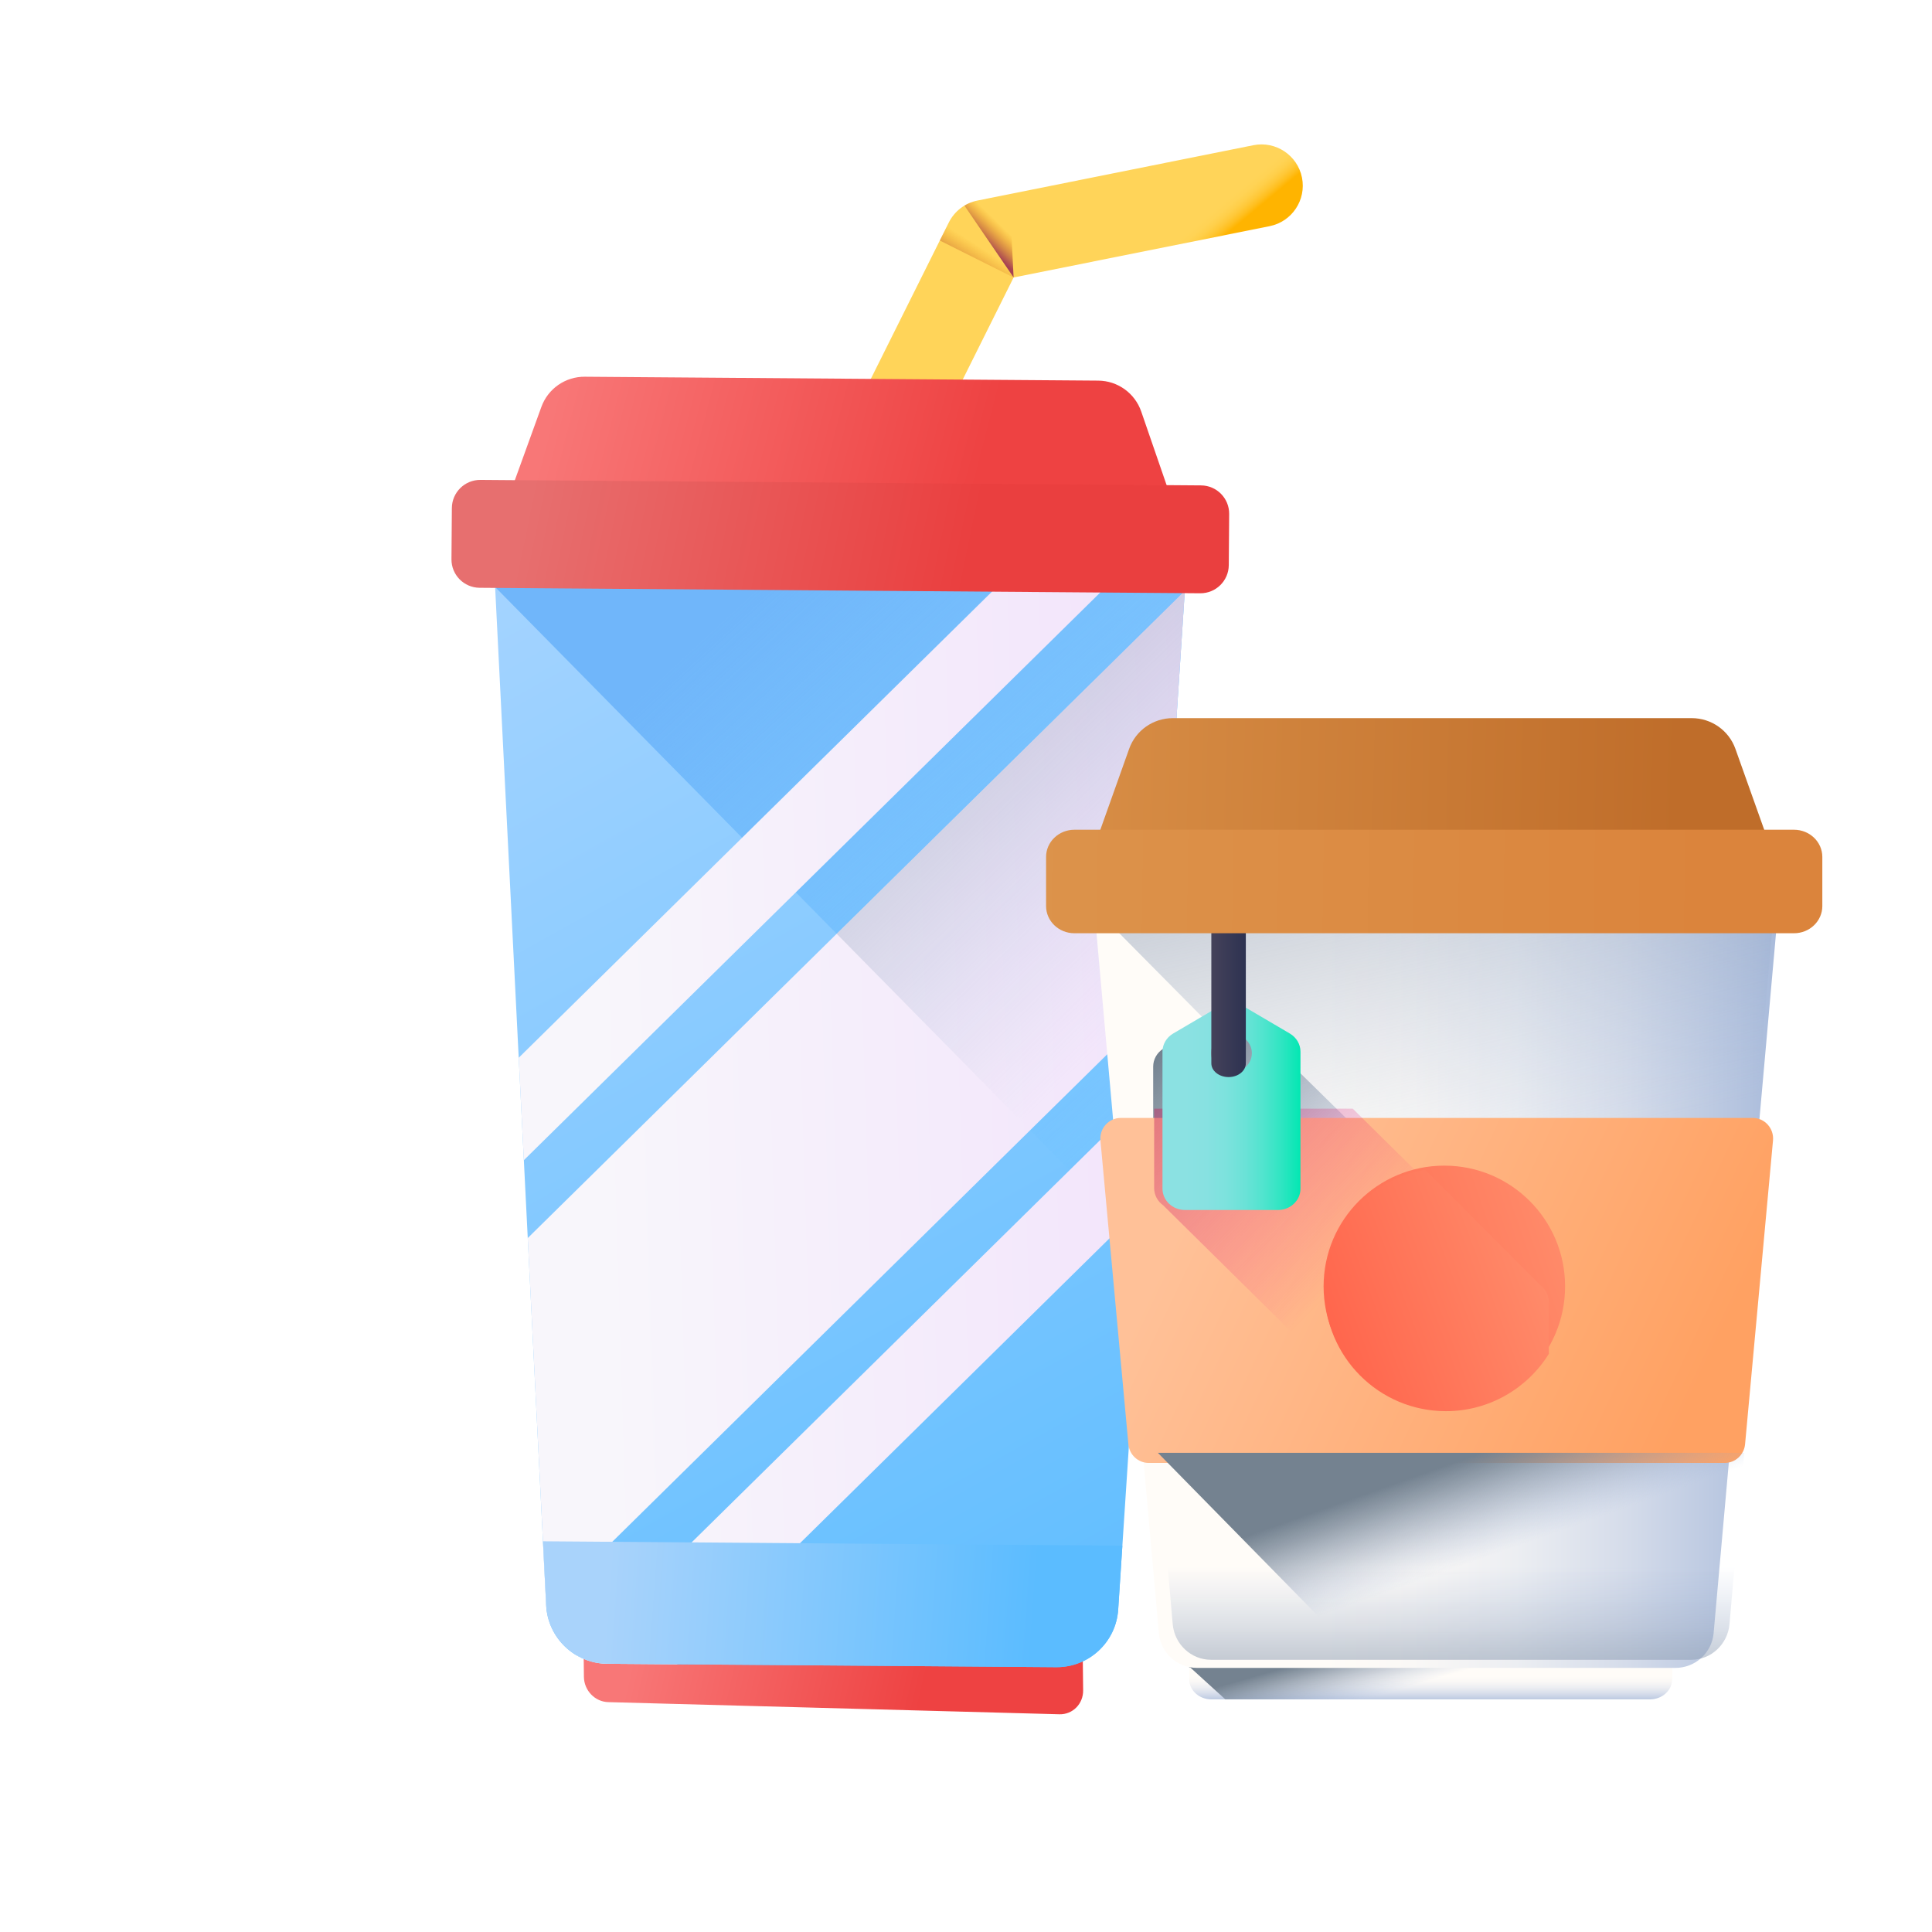 <?xml version="1.0" encoding="UTF-8"?>
<svg width="112px" height="112px" viewBox="0 0 112 112" version="1.1" xmlns="http://www.w3.org/2000/svg" xmlns:xlink="http://www.w3.org/1999/xlink">
    <title>5</title>
    <defs>
        <linearGradient x1="45.714%" y1="38.94%" x2="47.197%" y2="43.41%" id="linearGradient-1">
            <stop stop-color="#FFD459" offset="0%"></stop>
            <stop stop-color="#FFD355" offset="22.96%"></stop>
            <stop stop-color="#FFCF4A" offset="43.62%"></stop>
            <stop stop-color="#FFC838" offset="63.4%"></stop>
            <stop stop-color="#FFBF1F" offset="82.5%"></stop>
            <stop stop-color="#FFB400" offset="100%"></stop>
        </linearGradient>
        <linearGradient x1="64.269%" y1="44.629%" x2="16.516%" y2="92.199%" id="linearGradient-2">
            <stop stop-color="#E58200" stop-opacity="0" offset="0%"></stop>
            <stop stop-color="#E27F04" stop-opacity="0.039" offset="3.96%"></stop>
            <stop stop-color="#C15D2F" stop-opacity="0.467" offset="46.71%"></stop>
            <stop stop-color="#AD4949" stop-opacity="0.8" offset="80.16%"></stop>
            <stop stop-color="#A64153" offset="100%"></stop>
        </linearGradient>
        <linearGradient x1="50.091%" y1="43.741%" x2="6.049%" y2="67.986%" id="linearGradient-3">
            <stop stop-color="#E58200" stop-opacity="0" offset="0%"></stop>
            <stop stop-color="#E27F04" stop-opacity="0.039" offset="3.96%"></stop>
            <stop stop-color="#C15D2F" stop-opacity="0.467" offset="46.71%"></stop>
            <stop stop-color="#AD4949" stop-opacity="0.8" offset="80.16%"></stop>
            <stop stop-color="#A64153" offset="100%"></stop>
        </linearGradient>
        <linearGradient x1="0%" y1="33.675%" x2="62.225%" y2="73.632%" id="linearGradient-4">
            <stop stop-color="#F87777" offset="0%"></stop>
            <stop stop-color="#EE4242" offset="100%"></stop>
        </linearGradient>
        <linearGradient x1="41.758%" y1="-5.763%" x2="41.758%" y2="106.787%" id="linearGradient-5">
            <stop stop-color="#ACD6FF" offset="0%"></stop>
            <stop stop-color="#5BBCFF" offset="100%"></stop>
        </linearGradient>
        <linearGradient x1="39.558%" y1="21.016%" x2="50%" y2="90.8%" id="linearGradient-6">
            <stop stop-color="#70B6FA" offset="0%"></stop>
            <stop stop-color="#5BBCFF" stop-opacity="0" offset="100%"></stop>
        </linearGradient>
        <linearGradient x1="24.635%" y1="39.335%" x2="98.386%" y2="68.016%" id="linearGradient-7">
            <stop stop-color="#F8F6FB" offset="0%"></stop>
            <stop stop-color="#EFDCFB" offset="100%"></stop>
        </linearGradient>
        <linearGradient x1="47.231%" y1="9.982%" x2="-218.596%" y2="-930.898%" id="linearGradient-8">
            <stop stop-color="#A1B5D8" stop-opacity="0" offset="0%"></stop>
            <stop stop-color="#9FB3D5" stop-opacity="0.035" offset="3.43%"></stop>
            <stop stop-color="#8898AF" stop-opacity="0.451" offset="45.15%"></stop>
            <stop stop-color="#798898" stop-opacity="0.788" offset="78.8%"></stop>
            <stop stop-color="#748290" offset="100%"></stop>
        </linearGradient>
        <linearGradient x1="66.99%" y1="80.656%" x2="3.824%" y2="-119.719%" id="linearGradient-9">
            <stop stop-color="#A1B5D8" stop-opacity="0" offset="0%"></stop>
            <stop stop-color="#9FB3D5" stop-opacity="0.035" offset="3.43%"></stop>
            <stop stop-color="#8898AF" stop-opacity="0.451" offset="45.15%"></stop>
            <stop stop-color="#798898" stop-opacity="0.788" offset="78.8%"></stop>
            <stop stop-color="#748290" offset="100%"></stop>
        </linearGradient>
        <linearGradient x1="0%" y1="31.596%" x2="62.225%" y2="76.642%" id="linearGradient-10">
            <stop stop-color="#F87777" offset="0%"></stop>
            <stop stop-color="#EE4242" offset="100%"></stop>
        </linearGradient>
        <linearGradient x1="0%" y1="34.872%" x2="61.881%" y2="71.695%" id="linearGradient-11">
            <stop stop-color="#E76F6F" offset="0%"></stop>
            <stop stop-color="#EA3F3F" offset="100%"></stop>
        </linearGradient>
        <linearGradient x1="8.237%" y1="31.122%" x2="85.806%" y2="68.393%" id="linearGradient-12">
            <stop stop-color="#A9D3FB" offset="0%"></stop>
            <stop stop-color="#5BBCFF" offset="100%"></stop>
        </linearGradient>
        <linearGradient x1="50.001%" y1="66.59%" x2="50.001%" y2="107.226%" id="linearGradient-13">
            <stop stop-color="#FFFCF8" offset="0%"></stop>
            <stop stop-color="#FAF8F6" offset="18.75%"></stop>
            <stop stop-color="#ECEEF2" offset="40.41%"></stop>
            <stop stop-color="#D5DCEA" offset="63.53%"></stop>
            <stop stop-color="#B5C4DF" offset="87.5%"></stop>
            <stop stop-color="#A1B5D8" offset="100%"></stop>
        </linearGradient>
        <linearGradient x1="59.212%" y1="54.131%" x2="27.603%" y2="38.339%" id="linearGradient-14">
            <stop stop-color="#A1B5D8" stop-opacity="0" offset="0%"></stop>
            <stop stop-color="#9FB3D5" stop-opacity="0.035" offset="3.43%"></stop>
            <stop stop-color="#8898AF" stop-opacity="0.451" offset="45.15%"></stop>
            <stop stop-color="#798898" stop-opacity="0.788" offset="78.8%"></stop>
            <stop stop-color="#748290" offset="100%"></stop>
        </linearGradient>
        <linearGradient x1="33.703%" y1="50%" x2="102.257%" y2="50%" id="linearGradient-15">
            <stop stop-color="#FFFCF8" offset="0%"></stop>
            <stop stop-color="#FAF8F6" offset="18.75%"></stop>
            <stop stop-color="#ECEEF2" offset="40.41%"></stop>
            <stop stop-color="#D5DCEA" offset="63.53%"></stop>
            <stop stop-color="#B5C4DF" offset="87.5%"></stop>
            <stop stop-color="#A1B5D8" offset="100%"></stop>
        </linearGradient>
        <linearGradient x1="-1.946%" y1="49.561%" x2="85.036%" y2="50.102%" id="linearGradient-16">
            <stop stop-color="#D88E46" offset="0%"></stop>
            <stop stop-color="#BF6D2A" offset="100%"></stop>
        </linearGradient>
        <linearGradient x1="59.242%" y1="44.24%" x2="37.509%" y2="-53.684%" id="linearGradient-17">
            <stop stop-color="#A1B5D8" stop-opacity="0" offset="0%"></stop>
            <stop stop-color="#9FB3D5" stop-opacity="0.035" offset="3.43%"></stop>
            <stop stop-color="#8898AF" stop-opacity="0.451" offset="45.15%"></stop>
            <stop stop-color="#798898" stop-opacity="0.788" offset="78.8%"></stop>
            <stop stop-color="#748290" offset="100%"></stop>
        </linearGradient>
        <linearGradient x1="49.933%" y1="52.944%" x2="7.189%" y2="3.332%" id="linearGradient-18">
            <stop stop-color="#A1B5D8" stop-opacity="0" offset="0%"></stop>
            <stop stop-color="#9FB3D5" stop-opacity="0.035" offset="3.43%"></stop>
            <stop stop-color="#8898AF" stop-opacity="0.451" offset="45.15%"></stop>
            <stop stop-color="#798898" stop-opacity="0.788" offset="78.8%"></stop>
            <stop stop-color="#748290" offset="100%"></stop>
        </linearGradient>
        <linearGradient x1="9.717%" y1="40.325%" x2="93.014%" y2="60.416%" id="linearGradient-19">
            <stop stop-color="#FFC198" offset="0%"></stop>
            <stop stop-color="#FFA162" offset="100%"></stop>
        </linearGradient>
        <linearGradient x1="54.471%" y1="44.594%" x2="-54.855%" y2="-53.544%" id="linearGradient-20">
            <stop stop-color="#FF0084" stop-opacity="0" offset="0%"></stop>
            <stop stop-color="#F4087E" stop-opacity="0.075" offset="7.37%"></stop>
            <stop stop-color="#D2216B" stop-opacity="0.333" offset="33.47%"></stop>
            <stop stop-color="#BA335E" stop-opacity="0.584" offset="58.3%"></stop>
            <stop stop-color="#AB3D56" stop-opacity="0.812" offset="81.11%"></stop>
            <stop stop-color="#A64153" offset="100%"></stop>
        </linearGradient>
        <linearGradient x1="178.142%" y1="14.009%" x2="-28.63%" y2="85.735%" id="linearGradient-21">
            <stop stop-color="#FFA981" offset="0%"></stop>
            <stop stop-color="#FF8666" offset="42.8%"></stop>
            <stop stop-color="#FF5C45" offset="100%"></stop>
        </linearGradient>
        <linearGradient x1="160.49%" y1="14.009%" x2="-17.799%" y2="85.735%" id="linearGradient-22">
            <stop stop-color="#FFA981" offset="0%"></stop>
            <stop stop-color="#FF8666" offset="42.8%"></stop>
            <stop stop-color="#FF5C45" offset="100%"></stop>
        </linearGradient>
        <linearGradient x1="16.4%" y1="50.001%" x2="100.694%" y2="50.001%" id="linearGradient-23">
            <stop stop-color="#8BE1E2" offset="0%"></stop>
            <stop stop-color="#87E1E1" offset="18.73%"></stop>
            <stop stop-color="#7CE2DD" offset="35.58%"></stop>
            <stop stop-color="#6AE2D7" offset="51.72%"></stop>
            <stop stop-color="#50E4CE" offset="67.41%"></stop>
            <stop stop-color="#2FE5C2" offset="82.78%"></stop>
            <stop stop-color="#07E7B4" offset="97.72%"></stop>
            <stop stop-color="#00E7B2" offset="100%"></stop>
        </linearGradient>
        <linearGradient x1="-0.008%" y1="50%" x2="99.994%" y2="50%" id="linearGradient-24">
            <stop stop-color="#45425A" offset="0%"></stop>
            <stop stop-color="#2D3251" offset="100%"></stop>
        </linearGradient>
        <linearGradient x1="-1.946%" y1="49.869%" x2="85.036%" y2="50.031%" id="linearGradient-25">
            <stop stop-color="#DC934B" offset="0%"></stop>
            <stop stop-color="#DB843C" offset="100%"></stop>
        </linearGradient>
        <linearGradient x1="50%" y1="54.689%" x2="50%" y2="147.363%" id="linearGradient-26">
            <stop stop-color="#A1B5D8" stop-opacity="0" offset="0%"></stop>
            <stop stop-color="#9FB3D5" stop-opacity="0.035" offset="3.43%"></stop>
            <stop stop-color="#8898AF" stop-opacity="0.451" offset="45.15%"></stop>
            <stop stop-color="#798898" stop-opacity="0.788" offset="78.8%"></stop>
            <stop stop-color="#748290" offset="100%"></stop>
        </linearGradient>
        <linearGradient x1="56.366%" y1="50.088%" x2="30.707%" y2="24.632%" id="linearGradient-27">
            <stop stop-color="#A1B5D8" stop-opacity="0" offset="0%"></stop>
            <stop stop-color="#9FB3D5" stop-opacity="0.035" offset="3.43%"></stop>
            <stop stop-color="#8898AF" stop-opacity="0.451" offset="45.15%"></stop>
            <stop stop-color="#798898" stop-opacity="0.788" offset="78.8%"></stop>
            <stop stop-color="#748290" offset="100%"></stop>
        </linearGradient>
    </defs>
    <g id="Page-1" stroke="none" stroke-width="1" fill="none" fill-rule="evenodd">
        <g id="Grocery-Delivery-Landing-Page" transform="translate(-1115, -1494)" fill-rule="nonzero">
            <g id="Quick-Search" transform="translate(0, 1314)">
                <g id="Icons-and-Text" transform="translate(139.5, 180.493)">
                    <g id="5_Beverages" transform="translate(976.359, 0)">
                        <g id="5" transform="translate(0, 0)">
                            <g id="Soft_Drink" transform="translate(55.141, 55.507) rotate(-30) translate(-55.141, -55.507) translate(15.141, 14.507)">
                                <path d="M76.687,12.658 L62.347,7.813 L22.685,34.067 C22.458,34.217 22.162,34.209 21.944,34.048 C21.641,33.825 21.359,33.595 21.1,33.359 C20.433,32.751 19.807,32.137 19.227,31.528 C18.951,31.238 19.003,30.769 19.337,30.546 C19.965,30.128 20.835,29.551 20.835,29.551 L60.683,3.177 C61.299,2.769 62.068,2.668 62.768,2.905 L78.22,8.123 C79.471,8.547 80.142,9.905 79.72,11.157 C79.297,12.409 77.939,13.08 76.687,12.658 Z" id="Path" fill="url(#linearGradient-1)"></path>
                                <path d="M60.683,3.177 L59.713,3.818 L62.347,7.813 L61.963,2.779 C61.513,2.787 61.068,2.922 60.683,3.177 Z" id="Path" fill="url(#linearGradient-2)"></path>
                                <path d="M62.768,2.905 C62.506,2.816 62.234,2.774 61.963,2.779 L62.347,7.813 L64.559,3.509 L62.768,2.905 Z" id="Path" fill="url(#linearGradient-3)"></path>
                                <path d="M22.999,81.273 L0.702,67.587 C0.045,67.184 -0.174,66.301 0.212,65.615 L1.347,63.597 L26.022,78.741 L24.886,80.76 C24.5,81.446 23.655,81.676 22.999,81.273 Z" id="Path" fill="url(#linearGradient-4)"></path>
                                <path d="M24.206,78.818 L1.764,65.632 C0.131,64.673 -0.47,62.607 0.394,60.922 L29.61,3.904 L64.572,24.446 L28.987,77.721 C27.935,79.296 25.838,79.777 24.206,78.818 Z" id="Path" fill="url(#linearGradient-5)"></path>
                                <polygon id="Path" fill="url(#linearGradient-6)" points="27.358 8.298 27.379 8.455 40.786 60.056 64.572 24.446 29.61 3.904"></polygon>
                                <path d="M45.793,52.561 L42.084,58.111 L5.253,67.682 L1.764,65.632 C1.211,65.307 0.777,64.855 0.478,64.334 L45.793,52.561 Z M61.855,28.512 L48.51,48.493 L0.353,61.005 C0.366,60.977 0.38,60.95 0.394,60.922 L10.112,41.955 L61.855,28.512 Z M59.01,21.177 L64.424,24.358 L33.592,32.369 L12.173,37.933 L14.886,32.641 L59.01,21.177 Z" id="Combined-Shape" fill="url(#linearGradient-7)"></path>
                                <polygon id="Path" fill="url(#linearGradient-8)" points="45.793 52.561 42.084 58.111 40.394 58.55 39.279 54.253"></polygon>
                                <polygon id="Path" fill="url(#linearGradient-9)" points="61.855 28.512 48.51 48.493 38.461 51.104 34.441 35.634"></polygon>
                                <path d="M63.214,26.779 L28.233,6.226 L34.885,0.625 C35.747,-0.101 36.972,-0.204 37.943,0.367 L63.606,15.444 C64.578,16.015 65.083,17.136 64.869,18.242 L63.214,26.779 Z" id="Path" fill="url(#linearGradient-10)"></path>
                                <path d="M62.562,29.076 L26.544,7.914 C25.761,7.454 25.499,6.446 25.959,5.664 L27.462,3.106 C27.922,2.323 28.929,2.062 29.712,2.521 L65.73,23.684 C66.513,24.144 66.775,25.151 66.315,25.933 L64.812,28.492 C64.352,29.274 63.345,29.536 62.562,29.076 Z" id="Path" fill="url(#linearGradient-11)"></path>
                                <path d="M2.086,57.619 L0.394,60.922 C-0.47,62.607 0.131,64.673 1.764,65.632 L24.206,78.818 C25.838,79.777 27.935,79.296 28.987,77.721 L31.048,74.635 L2.086,57.619 Z" id="Path" fill="url(#linearGradient-12)"></path>
                            </g>
                            <g id="Tea" transform="translate(59.759, 40.609)">
                                <path d="M35.033,57.411 L9.607,57.411 C8.896,57.411 8.32,56.887 8.32,56.24 L8.32,53.411 L36.32,53.411 L36.32,56.24 C36.32,56.887 35.743,57.411 35.033,57.411 Z" id="Path" fill="url(#linearGradient-13)"></path>
                                <path d="M8.32,53.411 L8.32,55.563 L8.376,55.557 L10.414,57.411 L35.032,57.411 C35.743,57.411 36.32,56.887 36.32,56.24 L36.32,53.411 L8.32,53.411 Z" id="Path" fill="url(#linearGradient-14)"></path>
                                <path d="M36.506,55.588 L8.779,55.588 C7.626,55.588 6.664,54.715 6.563,53.577 L2.643,9.588 L42.643,9.588 L38.722,53.577 C38.621,54.715 37.659,55.588 36.506,55.588 Z" id="Path" fill="url(#linearGradient-15)"></path>
                                <path d="M42.912,10.529 L1.912,10.529 L4.841,2.306 C5.22,1.241 6.235,0.529 7.373,0.529 L37.451,0.529 C38.589,0.529 39.604,1.241 39.984,2.306 L42.912,10.529 Z" id="Path" fill="url(#linearGradient-16)"></path>
                                <polygon id="Path" fill="url(#linearGradient-17)" points="39.032 48.117 42.531 8.117 2.531 8.117 2.83 11.545"></polygon>
                                <path d="M13.651,20.019 C13.556,19.89 13.436,19.777 13.295,19.691 L10.718,18.119 C10.315,17.872 9.803,17.872 9.399,18.119 L6.823,19.691 C6.456,19.914 6.233,20.309 6.233,20.733 L6.233,28.615 C6.233,29.025 6.438,29.387 6.752,29.61 L20.818,43.424 C21.046,43.733 21.414,43.934 21.83,43.934 L26.983,43.934 C27.673,43.934 28.233,43.384 28.233,42.707 L28.233,34.824 C28.233,34.43 28.038,34.064 27.717,33.834 L13.651,20.019 Z" id="Path" fill="url(#linearGradient-18)"></path>
                                <path d="M40.546,42.619 L42.165,25.013 C42.23,24.312 41.684,23.705 40.988,23.705 L4.353,23.705 C3.656,23.705 3.111,24.312 3.176,25.013 L4.795,42.619 C4.852,43.235 5.362,43.705 5.972,43.705 L39.369,43.705 C39.979,43.705 40.489,43.235 40.546,42.619 Z" id="Path" fill="url(#linearGradient-19)"></path>
                                <path d="M6.289,27.768 C6.289,28.18 6.494,28.543 6.808,28.767 L20.874,42.657 C21.102,42.967 21.47,43.169 21.886,43.169 L27.039,43.169 C27.729,43.169 28.289,42.617 28.289,41.935 L28.289,34.01 C28.289,33.614 28.094,33.245 27.773,33.015 L17.803,23.169 L6.289,23.169 L6.289,27.768 Z" id="Path" fill="url(#linearGradient-20)"></path>
                                <path d="M30.112,33.471 C30.112,37.337 26.978,40.471 23.112,40.471 C19.246,40.471 16.112,37.337 16.112,33.471 C16.112,29.605 19.246,26.471 23.112,26.471 C26.978,26.471 30.112,29.605 30.112,33.471 L30.112,33.471 Z" id="Path" fill="url(#linearGradient-21)"></path>
                                <path d="M29.171,37.383 L29.171,34.383 C29.171,33.99 28.981,33.625 28.667,33.396 L21.996,26.705 C18.688,27.279 16.171,30.17 16.171,33.653 C16.171,37.548 19.319,40.705 23.203,40.705 C25.72,40.705 27.928,39.378 29.171,37.383 Z" id="Path" fill="url(#linearGradient-22)"></path>
                                <path d="M14.155,18.813 L11.462,17.23 C11.04,16.981 10.505,16.981 10.083,17.23 L7.39,18.813 C7.006,19.039 6.772,19.436 6.772,19.864 L6.772,27.806 C6.772,28.489 7.358,29.043 8.079,29.043 L13.466,29.043 C14.187,29.043 14.772,28.489 14.772,27.806 L14.772,19.864 C14.772,19.436 14.539,19.039 14.155,18.813 L14.155,18.813 Z M10.772,21.069 C10.119,21.069 9.59,20.568 9.59,19.95 C9.59,19.333 10.119,18.832 10.772,18.832 C11.425,18.832 11.954,19.333 11.954,19.95 C11.954,20.568 11.425,21.069 10.772,21.069 Z" id="Shape" fill="url(#linearGradient-23)"></path>
                                <path d="M10.604,21.337 C10.052,21.337 9.604,20.98 9.604,20.539 L9.604,12.135 C9.604,11.694 10.052,11.337 10.604,11.337 C11.157,11.337 11.604,11.694 11.604,12.135 L11.604,20.539 C11.604,20.98 11.157,21.337 10.604,21.337 Z" id="Path" fill="url(#linearGradient-24)"></path>
                                <path d="M43.383,12.999 L1.665,12.999 C0.759,12.999 0.024,12.293 0.024,11.423 L0.024,8.576 C0.024,7.705 0.759,6.999 1.665,6.999 L43.383,6.999 C44.289,6.999 45.024,7.705 45.024,8.576 L45.024,11.423 C45.024,12.293 44.289,12.999 43.383,12.999 Z" id="Path" fill="url(#linearGradient-25)"></path>
                                <path d="M6.504,43.118 L7.364,53.043 C7.466,54.218 8.432,55.118 9.589,55.118 L37.419,55.118 C38.576,55.118 39.541,54.218 39.643,53.043 L40.504,43.118 L6.504,43.118 Z" id="Path" fill="url(#linearGradient-26)"></path>
                                <path d="M37.419,55.118 C38.576,55.118 39.541,54.218 39.643,53.043 L40.504,43.118 L6.504,43.118 L18.281,55.118 L37.419,55.118 Z" id="Path" fill="url(#linearGradient-27)"></path>
                            </g>
                        </g>
                    </g>
                </g>
            </g>
        </g>
    </g>
</svg>